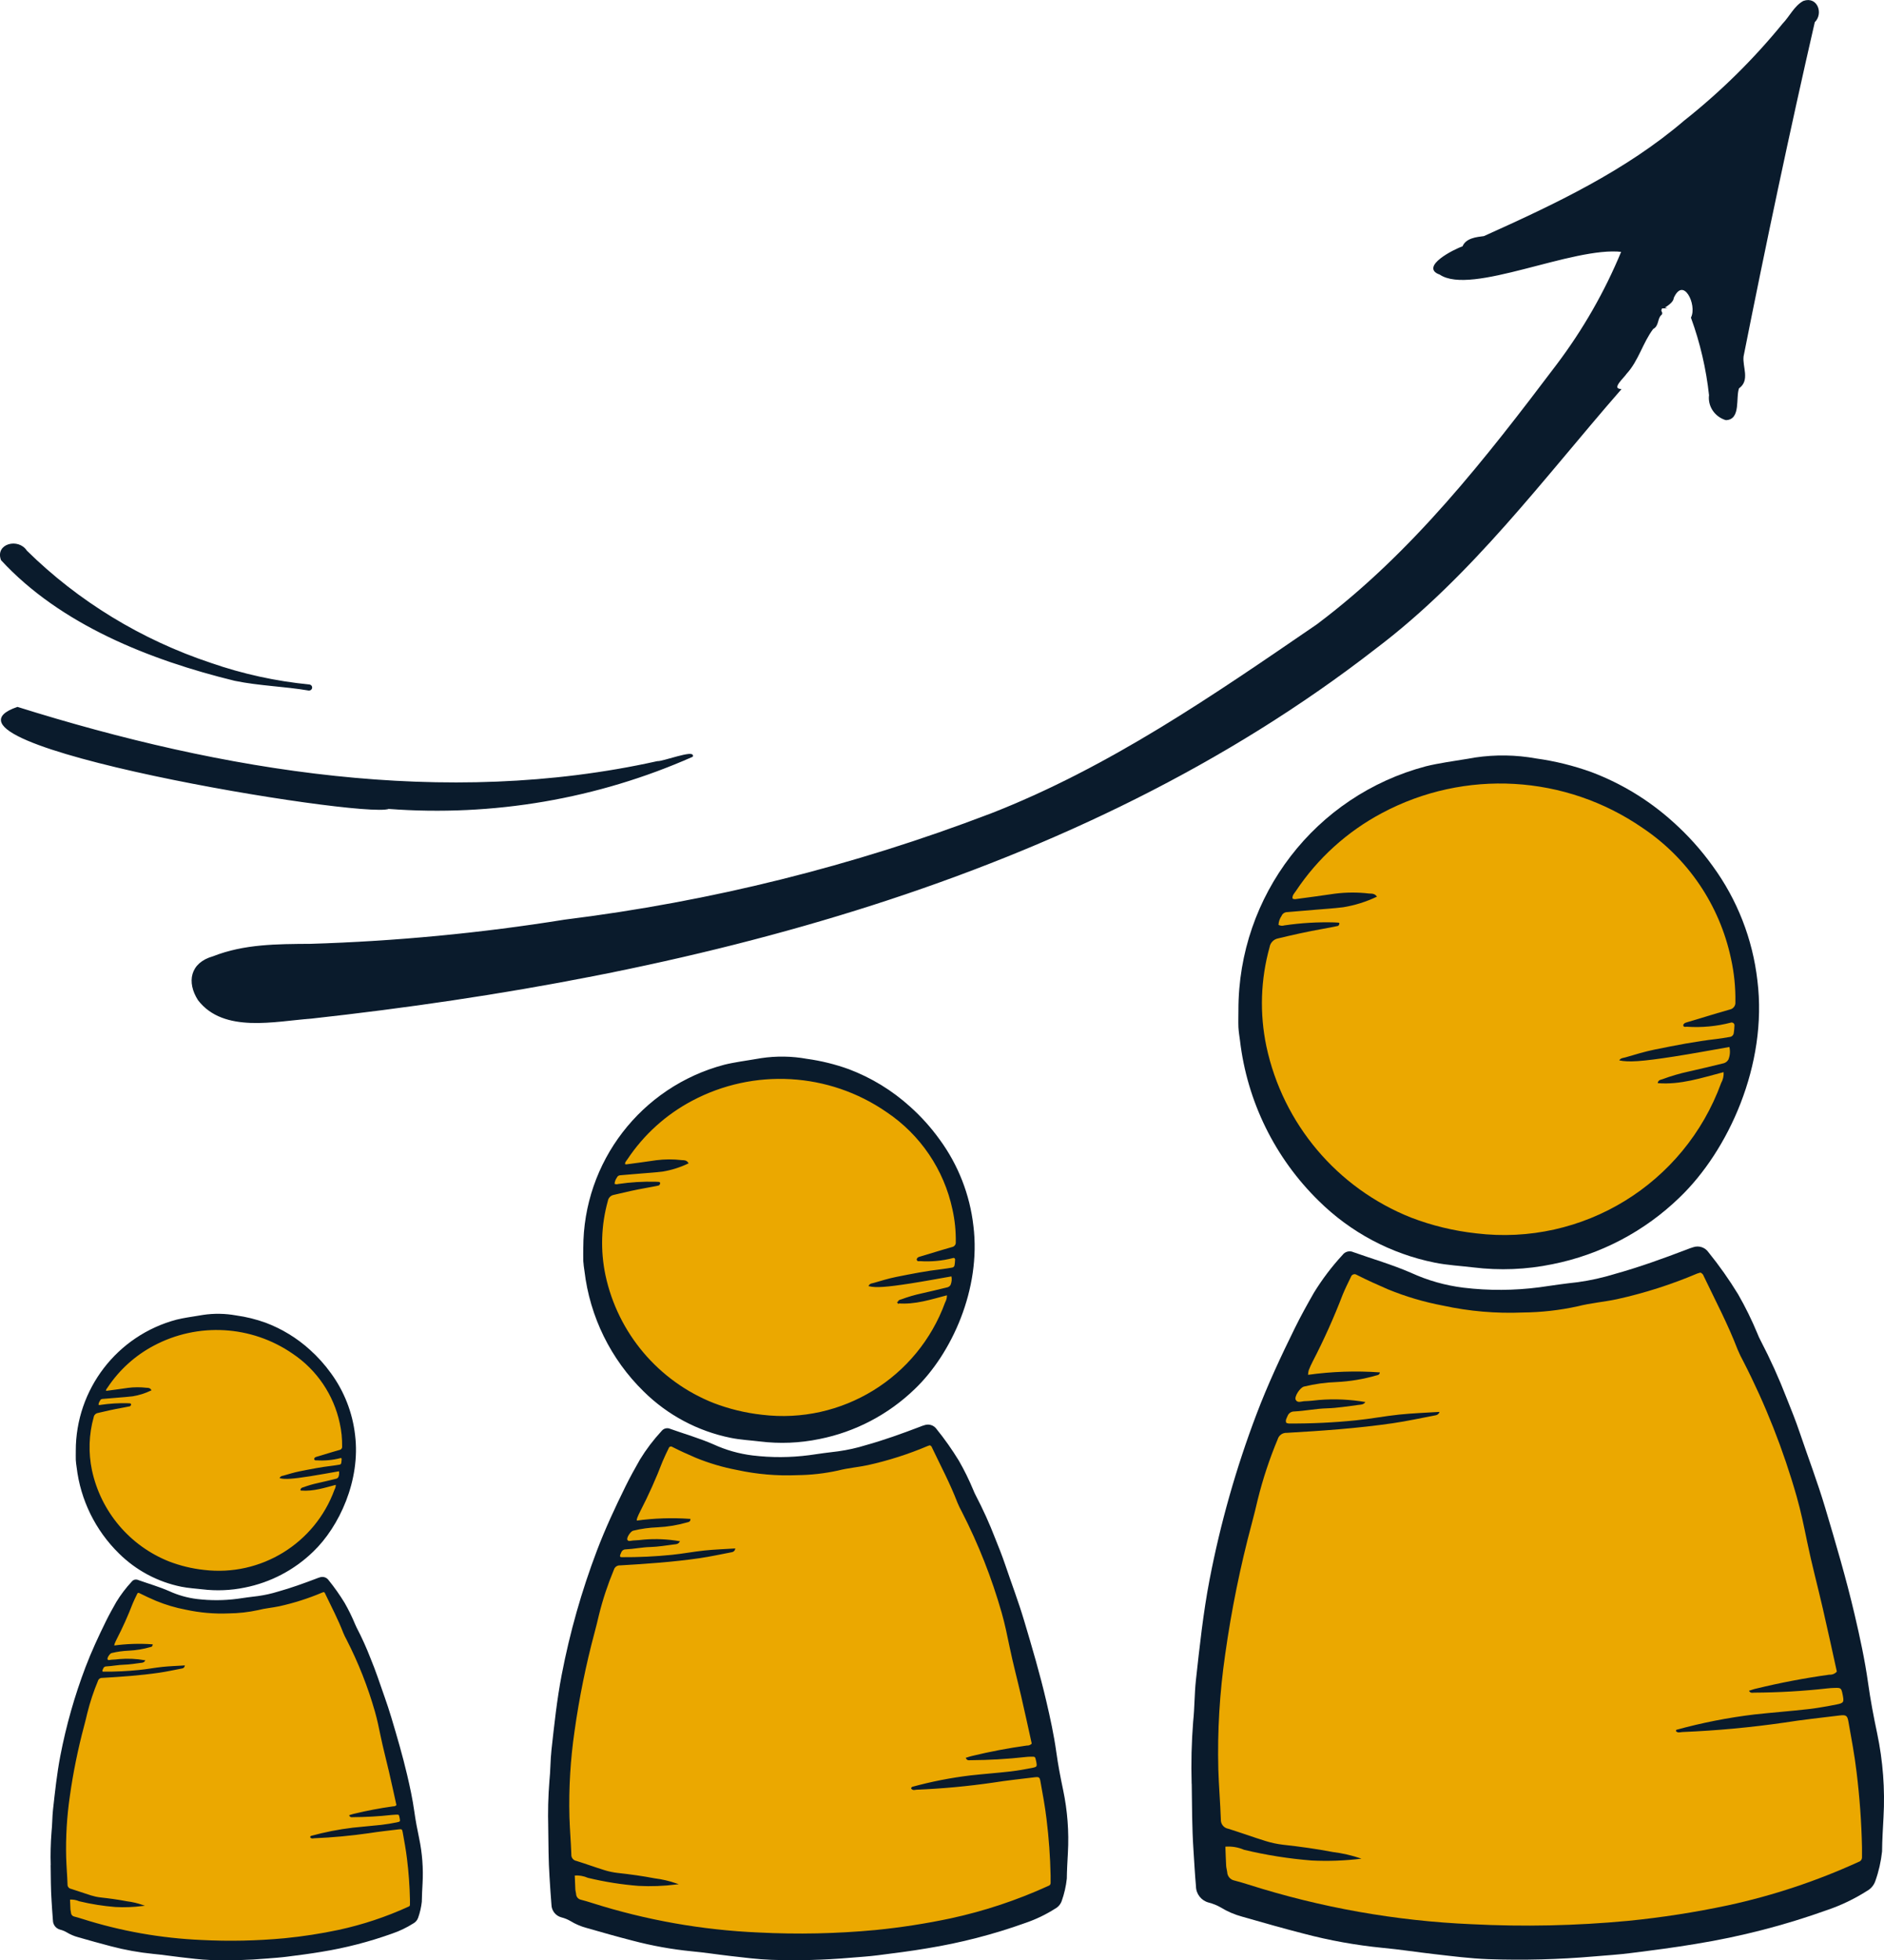 <?xml version="1.0" encoding="UTF-8"?>
<svg xmlns="http://www.w3.org/2000/svg" id="Layer_1" viewBox="0 0 793.11 824.94">
  <path id="Path_18435" d="m416.77,342.72c-57.46,21.97-117.59,36.93-179.01,44.54h0c-35.42,5.69-71.2,9.09-107.12,10.19h0c-14.11.09-27.83.09-40.85,5.21-9.63,2.69-10.97,10.75-6.2,18.15,10.7,13.84,32.07,8.73,47.4,7.62,158.43-17.45,322.43-58,448.2-155.78,40.31-30.49,70.24-71.22,102.91-108.69-4.13-.52,1.43-5.16,2.41-6.77,5.05-5.45,6.82-13.06,11.26-18.93,2.48-1.23,1.6-4.3,3.48-5.92.4-.24.26-.86.02-1.19-.23-.11-.24-2.06,1.13-1.63h-.07c1.19-.81,4-2.45,4.01-4.18,4.39-9.7,10.49,2.85,7.77,8.34,3.84,10.56,6.38,21.5,7.59,32.61-.58,4.54,2.29,8.87,6.84,10.27,6.14-.16,3.81-9.27,5.32-13.29,4.72-3.28,1.29-8.92,1.9-13.39,9.3-46.79,19.56-95.33,29.98-140.66,3.64-3.46,1.18-10.61-4.48-8.6-3.75,2.03-5.73,6.48-8.65,9.49-12.28,15.05-26.22,28.78-41.58,40.93,0,0,.14-.11.25-.21-24.83,21.29-54.63,35.33-84.52,48.77-3.29.41-7.55.86-8.9,4.28-3.72,1.19-17.97,8.58-9.69,11.44,13.05,8.95,55.87-11.99,76.64-9.55-7.02,17.03-16.24,33.13-27.43,47.93h0c-29.79,39.42-60.74,79.18-100.95,109.29-43.64,29.88-87.38,60.18-137.65,79.74" style="fill:#0a1b2c; stroke:#0a1b2c; stroke-miterlimit:10; stroke-width:.5px;"></path>
  <path id="Path_18440" d="m163.68,340.18c43.9,3.3,87.88-4.24,127.76-21.9.94-2.66-12.51,2.5-14.69,2.28-89.45,19.87-183,4.26-269.4-22.81-44.31,15.2,145.07,46.6,156.3,42.42" style="fill:#0a1b2c; stroke:#0a1b2c; stroke-miterlimit:10; stroke-width:.5px;"></path>
  <path id="Path_18441" d="m98.99,286.29c10.22,2.1,20.74,2.32,31.01,4.07.59.05,1.11-.37,1.16-.94.05-.53-.33-1.01-.88-1.11-14.18-1.38-28.14-4.43-41.56-9.09-29.32-9.75-55.9-25.96-77.61-47.33-3.39-5.28-12.95-2.9-10.46,3.72,24.98,27.05,62.46,41.93,98.33,50.69" style="fill:#0a1b2c; stroke:#0a1b2c; stroke-miterlimit:10; stroke-width:.5px;"></path>
  <g id="Group_5077">
    <path id="Path_23311" d="m21.6,785.03c-.14-4.69-.03-9.37.34-14.05.34-3.1.28-6.23.62-9.34.84-7.58,1.64-15.16,3.08-22.65,2.45-12.72,5.99-25.2,10.59-37.31,2.52-6.63,5.5-13.02,8.62-19.36,1.34-2.72,2.81-5.37,4.31-8,1.87-3.06,4.04-5.92,6.48-8.55.57-.76,1.59-1.01,2.45-.61,4.32,1.54,8.74,2.8,12.96,4.64,3.76,1.73,7.77,2.87,11.88,3.37,5.66.68,11.39.65,17.05-.09,2.91-.43,5.82-.84,8.74-1.17,2.82-.39,5.6-1.01,8.32-1.85,5.5-1.53,10.84-3.46,16.16-5.48.51-.21,1.03-.4,1.55-.55,1.26-.43,2.65.04,3.41,1.14,2.43,3,4.66,6.16,6.67,9.45,1.65,2.87,3.11,5.84,4.38,8.9.2.51.43,1.02.68,1.5,2.21,4.23,4.18,8.59,5.9,13.05,1.03,2.56,2.05,5.11,2.94,7.72,1.91,5.66,4.04,11.24,5.74,16.96,2.39,8,4.75,16.02,6.66,24.16,1.19,5.1,2.31,10.21,3.03,15.4.53,3.82,1.25,7.61,2.05,11.38,1.3,6.21,1.78,12.57,1.43,18.91-.13,2.57-.3,5.14-.32,7.7-.25,2.28-.76,4.52-1.53,6.68-.34.96-1.02,1.77-1.92,2.25-2.79,1.77-5.79,3.21-8.92,4.27-9.6,3.44-19.5,6-29.57,7.63-4.89.83-9.81,1.45-14.72,2.08-2.73.35-5.48.52-8.23.75-7.97.69-15.97.9-23.96.62-4.14-.15-8.24-.69-12.34-1.16-3.83-.43-7.65-1.04-11.49-1.39-6.04-.6-12.01-1.67-17.88-3.22-4.62-1.19-9.22-2.5-13.81-3.81-1.69-.45-3.31-1.15-4.8-2.06-.87-.51-1.82-.89-2.8-1.13-1.65-.45-2.81-1.94-2.82-3.65-.24-2.74-.38-5.49-.57-8.23-.33-4.96-.32-9.92-.39-14.88Z" style="fill:#0a1b2c; stroke:#0a1b2c; stroke-miterlimit:10; stroke-width:.5px;"></path>
    <path id="Path_23312" d="m32.15,610.57c-.03-25.81,17.34-48.4,42.3-54.99,1.51-.38,3.05-.65,4.59-.92,2.17-.38,4.35-.67,6.52-1.06,4.55-.68,9.19-.6,13.72.21,4.28.59,8.49,1.63,12.55,3.1,6.81,2.58,13.07,6.41,18.46,11.3,3.29,2.95,6.25,6.25,8.83,9.83,5.56,7.6,9.04,16.52,10.11,25.87,2.35,18.96-6.58,38.4-17.58,48.93-7.91,7.66-17.86,12.88-28.66,15.02-5.86,1.21-11.88,1.45-17.82.73-2.91-.35-5.85-.49-8.74-1.08-9.89-1.99-18.98-6.83-26.15-13.92-9.88-9.67-16.15-22.43-17.77-36.15-.14-1-.3-2-.35-3.02-.05-1.28,0-2.57,0-3.85Z" style="fill:#0a1b2c; stroke:#0a1b2c; stroke-miterlimit:10; stroke-width:.5px;"></path>
    <path id="Path_23313" d="m136.36,669.75c.37.14.65.45.76.83,2.61,5.47,5.45,10.83,7.63,16.51.39.93.83,1.84,1.32,2.73,4.99,9.73,9.02,19.93,12.02,30.45.96,3.37,1.66,6.76,2.36,10.18,1.04,5.03,2.37,10.01,3.53,15.02,1.09,4.74,2.13,9.5,3.18,14.26-.42.49-1.05.74-1.7.7-5.55.77-11.05,1.82-16.5,3.14-.52.1-1.02.31-1.63.49.34.6.82.43,1.18.42,5.51-.03,11.02-.34,16.5-.95.55-.06,1.1-.09,1.65-.11,1.42-.04,1.5.03,1.79,1.45.35,1.75.3,1.95-1.33,2.28-2.16.43-4.34.81-6.52,1.06-4.01.45-8.05.75-12.06,1.19-5.93.71-11.8,1.87-17.56,3.45-.06.02-.08.15-.14.26.39.53.95.27,1.42.24,7.71-.32,15.4-1.03,23.03-2.13,4.17-.66,8.37-1.1,12.57-1.62,1.33-.16,1.67.03,1.9,1.35.67,3.8,1.4,7.59,1.84,11.42.7,5.65,1.11,11.34,1.23,17.03,0,.74,0,1.47,0,2.2,0,.47-.3.88-.75,1.01-9.45,4.32-19.34,7.61-29.49,9.8-7.46,1.58-15,2.75-22.58,3.5-11.72,1.1-23.5,1.35-35.25.75-17.09-.74-34.01-3.74-50.32-8.93-1.05-.33-2.11-.65-3.18-.92-.93-.18-1.61-.98-1.63-1.93-.05-.46-.21-.9-.23-1.36-.08-1.45-.12-2.9-.18-4.35,1.44-.11,2.89.13,4.22.71,5,1.2,10.09,2.01,15.22,2.41,3.76.19,7.53.05,11.26-.41-2.1-.72-4.27-1.23-6.47-1.5-3.7-.71-7.43-1.22-11.18-1.63-1.37-.16-2.72-.45-4.04-.86-2.81-.87-5.57-1.88-8.37-2.75-1.02-.18-1.74-1.09-1.68-2.13-.13-3.76-.46-7.52-.57-11.28-.22-8.64.29-17.28,1.54-25.83,1.4-10.01,3.42-19.92,6.03-29.68.48-1.77.91-3.56,1.33-5.35,1.15-4.64,2.66-9.18,4.5-13.59.27-.88,1.11-1.47,2.03-1.42,7.98-.46,15.95-1.01,23.86-2.16,3.27-.47,6.5-1.19,9.76-1.81.41-.06.74-.36.85-.76-3.05.2-6.07.29-9.07.6-3.29.34-6.54.98-9.83,1.3-5.03.51-10.08.75-15.13.71-.18-.02-.36-.07-.53-.14-.28-.58.09-1.06.28-1.55.23-.62.83-1.03,1.49-1.02,2.47-.12,4.9-.64,7.4-.71,2.38-.07,4.75-.47,7.11-.77.51-.07,1.12-.02,1.55-.65-3.45-.59-6.95-.75-10.44-.46-1.09.12-2.19.24-3.29.27-.68.02-1.58.48-1.99-.29-.39-.73,1-2.82,1.87-3,2.41-.59,4.87-.93,7.35-1.02,3.03-.15,6.03-.65,8.95-1.49.32-.08.75-.12.8-.69-5.4-.38-10.83-.2-16.19.55.01-.34.06-.67.14-1,.26-.69.56-1.36.9-2.01,2.53-4.9,4.79-9.93,6.77-15.08.56-1.36,1.22-2.67,1.86-3.99.14-.46.63-.72,1.09-.57.09.03.17.07.25.13,2.29,1.17,4.64,2.22,7,3.24,4,1.64,8.15,2.87,12.39,3.67,5.93,1.29,12.01,1.82,18.07,1.56,4.13-.04,8.25-.5,12.29-1.38,2.93-.76,5.98-.99,8.94-1.62,6.19-1.37,12.25-3.3,18.08-5.78.24-.09.48-.16.72-.22Z" style="fill:#eba800; stroke:#0a1b2c; stroke-miterlimit:10; stroke-width:.5px;"></path>
    <path id="Path_23314" d="m126.74,627.03c5.13.42,9.9-1.19,14.86-2.48.06.85-.13,1.71-.55,2.45-8.31,22.78-31.21,36.83-55.28,33.91-5.03-.55-9.97-1.75-14.69-3.56-16.64-6.61-28.88-21.1-32.62-38.6-1.55-7.41-1.31-15.09.73-22.38.16-1.01.95-1.8,1.95-1.98,3.31-.79,6.62-1.54,9.97-2.13,1.18-.2,2.35-.43,3.51-.68.12-.03.23-.24.29-.4.08-.24-.04-.35-.28-.35-.27,0-.55-.04-.82-.05-3.77-.1-7.54.12-11.26.67-.45.14-.93.1-1.35-.1.03-.72.27-1.42.69-2.02.21-.52.71-.86,1.28-.86,2.11-.16,4.21-.35,6.31-.53s4.22-.31,6.31-.57c2.64-.43,5.21-1.23,7.63-2.39-.53-.79-1.26-.66-1.8-.71-2.56-.3-5.14-.29-7.7.04-3,.45-6,.84-9,1.24-.18,0-.36-.05-.53-.12-.14-.73.38-1.19.73-1.71,4.91-7.39,11.59-13.44,19.43-17.6,18.69-9.97,41.38-8.67,58.81,3.37,10.21,6.85,17.36,17.4,19.92,29.43.72,3.23,1.05,6.54,1,9.85.06.76-.43,1.45-1.17,1.63-.96.29-1.94.55-2.91.84-2.29.68-4.57,1.37-6.86,2.06-.35.11-.7.2-.83.64.07.54.53.35.84.37,3.31.22,6.63-.09,9.84-.91.32-.14.7,0,.84.33.05.11.06.23.04.36-.02.55-.07,1.1-.16,1.64-.06.47-.44.84-.92.89-1,.16-1.99.35-3,.46-4.66.53-9.26,1.44-13.85,2.36-2.25.45-4.45,1.13-6.66,1.77-.48.14-1.1.13-1.41.68,2.04.45,5.01.28,12.37-.87,4.17-.65,8.32-1.43,12.47-2.15.23.95.15,1.94-.23,2.84-.28.49-.77.81-1.32.89-2.5.59-5,1.23-7.51,1.77-2.07.44-4.1,1.04-6.08,1.77-.38.11-.92.16-1.04.88Z" style="fill:#eba800; stroke:#0a1b2c; stroke-miterlimit:10; stroke-width:.5px;"></path>
  </g>
  <g id="Group_5077-2">
    <path id="Path_23311-2" d="m231.05,769.22c-.2-6.55-.04-13.11.48-19.65.47-4.33.39-8.72.87-13.07,1.17-10.6,2.29-21.2,4.31-31.68,3.42-17.79,8.38-35.25,14.81-52.18,3.52-9.27,7.69-18.21,12.06-27.08,1.87-3.8,3.93-7.51,6.03-11.19,2.62-4.28,5.66-8.28,9.06-11.96.8-1.06,2.23-1.42,3.43-.85,6.05,2.15,12.23,3.92,18.12,6.49,5.26,2.42,10.87,4.01,16.62,4.71,7.92.95,15.93.91,23.84-.12,4.07-.6,8.13-1.17,12.22-1.63,3.94-.55,7.84-1.41,11.64-2.59,7.69-2.14,15.16-4.84,22.6-7.67.71-.3,1.43-.56,2.17-.77,1.77-.59,3.71.05,4.77,1.59,3.4,4.2,6.51,8.61,9.33,13.22,2.31,4.01,4.35,8.17,6.12,12.44.28.72.6,1.42.96,2.1,3.09,5.92,5.85,12.01,8.25,18.24,1.44,3.58,2.87,7.14,4.11,10.8,2.67,7.91,5.65,15.72,8.03,23.71,3.34,11.19,6.65,22.4,9.31,33.79,1.67,7.13,3.23,14.27,4.24,21.54.74,5.34,1.75,10.65,2.87,15.92,1.82,8.69,2.5,17.58,2,26.44-.19,3.59-.42,7.19-.45,10.77-.34,3.19-1.06,6.32-2.13,9.35-.47,1.35-1.43,2.47-2.69,3.14-3.91,2.48-8.1,4.49-12.48,5.98-13.43,4.82-27.27,8.39-41.35,10.67-6.83,1.16-13.72,2.03-20.59,2.9-3.82.5-7.67.73-11.51,1.05-11.14.96-22.33,1.25-33.51.87-5.79-.21-11.52-.97-17.26-1.62-5.36-.61-10.69-1.46-16.06-1.95-8.44-.83-16.8-2.34-25-4.51-6.47-1.66-12.9-3.49-19.31-5.33-2.36-.63-4.62-1.6-6.71-2.88-1.22-.71-2.54-1.24-3.91-1.58-2.31-.63-3.92-2.72-3.95-5.11-.34-3.83-.54-7.68-.8-11.51-.47-6.93-.45-13.87-.55-20.81Z" style="fill:#0a1b2c; stroke:#0a1b2c; stroke-miterlimit:10; stroke-width:.5px;"></path>
    <path id="Path_23312-2" d="m245.8,525.23c-.04-36.1,24.26-67.69,59.16-76.91,2.12-.53,4.27-.91,6.42-1.28,3.03-.53,6.09-.93,9.11-1.49,6.37-.95,12.85-.85,19.19.3,5.99.83,11.87,2.28,17.55,4.33,9.52,3.6,18.28,8.97,25.82,15.81,4.6,4.12,8.74,8.74,12.34,13.75,7.78,10.63,12.65,23.1,14.14,36.19,3.28,26.52-9.2,53.71-24.59,68.42-11.06,10.71-24.98,18.01-40.09,21.01-8.2,1.69-16.62,2.03-24.92,1.01-4.08-.5-8.19-.69-12.22-1.51-13.83-2.78-26.54-9.55-36.57-19.47-13.82-13.52-22.59-31.36-24.85-50.56-.2-1.4-.42-2.8-.5-4.22-.06-1.79,0-3.59,0-5.39Z" style="fill:#0a1b2c; stroke:#0a1b2c; stroke-miterlimit:10; stroke-width:.5px;"></path>
    <path id="Path_23313-2" d="m391.55,608c.51.2.91.63,1.06,1.16,3.65,7.65,7.63,15.15,10.67,23.09.54,1.3,1.16,2.58,1.84,3.82,6.99,13.61,12.61,27.88,16.81,42.59,1.34,4.71,2.31,9.46,3.3,14.24,1.45,7.04,3.32,14,4.93,21.01,1.53,6.63,2.98,13.28,4.45,19.95-.59.68-1.47,1.04-2.37.98-7.76,1.08-15.46,2.54-23.07,4.39-.73.14-1.43.43-2.28.68.48.84,1.15.6,1.65.59,7.71-.04,15.41-.48,23.07-1.33.77-.09,1.54-.13,2.31-.15,1.98-.06,2.09.04,2.5,2.03.5,2.45.41,2.73-1.86,3.19-3.02.6-6.07,1.13-9.12,1.49-5.61.64-11.25,1.05-16.87,1.67-8.29,1-16.5,2.61-24.56,4.82-.08.02-.12.22-.19.36.55.74,1.33.38,1.98.34,10.78-.44,21.53-1.43,32.21-2.98,5.83-.93,11.71-1.54,17.57-2.26,1.86-.23,2.33.04,2.65,1.89.94,5.31,1.96,10.62,2.58,15.97.98,7.9,1.55,15.85,1.72,23.82.01,1.03,0,2.06,0,3.08,0,.65-.42,1.23-1.04,1.41-13.22,6.04-27.05,10.64-41.25,13.71-10.43,2.21-20.98,3.85-31.59,4.9-16.38,1.54-32.86,1.89-49.29,1.05-23.91-1.03-47.57-5.23-70.37-12.49-1.47-.46-2.95-.91-4.44-1.29-1.3-.25-2.25-1.37-2.28-2.7-.07-.64-.29-1.26-.32-1.9-.11-2.03-.17-4.06-.25-6.09,2.02-.16,4.05.18,5.9.99,7,1.68,14.11,2.81,21.29,3.37,5.26.26,10.53.07,15.75-.58-2.94-1.01-5.97-1.72-9.05-2.1-5.17-.99-10.39-1.71-15.63-2.28-1.92-.22-3.8-.62-5.64-1.2-3.92-1.21-7.78-2.63-11.71-3.85-1.43-.25-2.44-1.53-2.34-2.98-.18-5.26-.64-10.51-.8-15.78-.31-12.08.41-24.17,2.15-36.13,1.96-14,4.78-27.86,8.43-41.51.67-2.48,1.28-4.98,1.86-7.48,1.61-6.49,3.72-12.84,6.29-19.01.38-1.24,1.55-2.06,2.84-1.98,11.16-.65,22.3-1.42,33.37-3.02,4.57-.66,9.09-1.67,13.64-2.53.57-.09,1.04-.5,1.19-1.06-4.26.27-8.49.41-12.68.85-4.6.48-9.15,1.36-13.75,1.82-7.03.71-14.09,1.04-21.16.99-.26-.03-.51-.1-.74-.2-.39-.82.13-1.49.39-2.16.32-.87,1.16-1.45,2.09-1.43,3.46-.17,6.86-.9,10.34-.99,3.32-.09,6.64-.66,9.95-1.08.72-.09,1.57-.03,2.17-.91-4.82-.82-9.72-1.04-14.59-.65-1.53.17-3.07.34-4.6.38-.95.03-2.21.67-2.78-.41-.54-1.02,1.4-3.94,2.62-4.2,3.37-.82,6.81-1.3,10.28-1.43,4.24-.2,8.44-.9,12.52-2.08.45-.11,1.04-.17,1.11-.97-7.55-.53-15.14-.27-22.64.77.02-.47.08-.94.2-1.39.37-.96.79-1.9,1.27-2.81,3.54-6.85,6.7-13.89,9.46-21.09.78-1.9,1.7-3.74,2.59-5.59.2-.64.89-1,1.53-.8.13.04.24.1.35.18,3.2,1.64,6.48,3.1,9.79,4.53,5.59,2.29,11.4,4.01,17.33,5.13,8.3,1.81,16.79,2.54,25.27,2.18,5.78-.05,11.54-.7,17.19-1.94,4.09-1.06,8.36-1.39,12.5-2.27,8.66-1.91,17.13-4.62,25.29-8.09.33-.12.67-.22,1.01-.31Z" style="fill:#eba800; stroke:#0a1b2c; stroke-miterlimit:10; stroke-width:.5px;"></path>
    <path id="Path_23314-2" d="m378.09,548.25c7.17.59,13.85-1.67,20.78-3.47.08,1.19-.19,2.38-.77,3.43-11.62,31.85-43.65,51.5-77.31,47.42-7.03-.77-13.94-2.45-20.54-4.98-23.27-9.25-40.39-29.5-45.62-53.99-2.17-10.36-1.83-21.1,1.01-31.3.23-1.41,1.32-2.52,2.73-2.77,4.62-1.11,9.26-2.16,13.94-2.98,1.64-.29,3.28-.6,4.91-.95.17-.04.33-.34.4-.55.12-.33-.05-.5-.39-.48-.38,0-.77-.05-1.15-.06-5.27-.14-10.54.17-15.75.94-.62.2-1.3.14-1.88-.15.05-1.01.38-1.99.96-2.82.29-.73,1-1.21,1.79-1.21,2.94-.23,5.89-.5,8.83-.74,2.94-.25,5.9-.43,8.83-.79,3.7-.6,7.29-1.73,10.67-3.34-.74-1.1-1.76-.93-2.51-.99-3.58-.42-7.19-.41-10.77.05-4.19.63-8.39,1.17-12.59,1.74-.26-.01-.51-.07-.74-.17-.2-1.03.54-1.66,1.02-2.39,6.87-10.33,16.21-18.79,27.17-24.61,26.14-13.94,57.87-12.12,82.25,4.71,14.28,9.57,24.28,24.34,27.85,41.16,1,4.52,1.47,9.15,1.39,13.78.09,1.06-.61,2.03-1.64,2.27-1.35.41-2.71.77-4.07,1.18-3.2.96-6.4,1.92-9.59,2.89-.5.15-.98.29-1.16.89.09.76.74.5,1.17.51,4.63.31,9.27-.12,13.76-1.28.45-.2.98.01,1.18.47.07.16.09.33.06.5-.02.77-.1,1.54-.22,2.29-.08.66-.62,1.18-1.28,1.24-1.4.22-2.79.48-4.19.64-6.52.74-12.95,2.01-19.37,3.3-3.14.63-6.22,1.58-9.31,2.48-.67.2-1.54.18-1.97.96,2.86.63,7,.39,17.3-1.21,5.83-.91,11.63-2,17.45-3.01.32,1.32.2,2.71-.32,3.97-.39.68-1.07,1.14-1.85,1.24-3.5.83-6.99,1.72-10.5,2.48-2.89.62-5.73,1.45-8.5,2.48-.53.16-1.28.22-1.45,1.23Z" style="fill:#eba800; stroke:#0a1b2c; stroke-miterlimit:10; stroke-width:.5px;"></path>
  </g>
  <g id="Group_5077-3">
    <path id="Path_23311-3" d="m501.65,750.68c-.26-8.74-.05-17.49.64-26.21.63-5.78.52-11.63,1.16-17.44,1.56-14.14,3.06-28.29,5.75-42.27,4.57-23.74,11.18-47.03,19.76-69.63,4.69-12.37,10.26-24.3,16.09-36.14,2.49-5.07,5.25-10.02,8.05-14.93,3.5-5.7,7.55-11.05,12.09-15.96,1.06-1.42,2.97-1.89,4.57-1.14,8.07,2.87,16.31,5.23,24.19,8.66,7.02,3.23,14.51,5.35,22.18,6.29,10.57,1.27,21.26,1.21,31.81-.16,5.43-.8,10.85-1.57,16.31-2.17,5.26-.73,10.45-1.89,15.53-3.45,10.26-2.85,20.23-6.46,30.16-10.24.95-.4,1.91-.74,2.9-1.03,2.36-.79,4.95.07,6.37,2.12,4.53,5.6,8.69,11.49,12.45,17.64,3.08,5.35,5.81,10.9,8.17,16.6.37.96.8,1.9,1.28,2.81,4.12,7.9,7.8,16.03,11.01,24.34,1.92,4.77,3.83,9.53,5.48,14.41,3.57,10.55,7.54,20.98,10.72,31.64,4.46,14.94,8.87,29.9,12.43,45.09,2.23,9.52,4.3,19.05,5.66,28.74.99,7.12,2.34,14.21,3.83,21.25,2.43,11.59,3.33,23.46,2.66,35.28-.25,4.79-.56,9.6-.6,14.38-.46,4.25-1.41,8.44-2.85,12.47-.63,1.8-1.91,3.29-3.59,4.19-5.21,3.31-10.8,5.99-16.65,7.98-17.92,6.43-36.39,11.19-55.18,14.24-9.12,1.54-18.31,2.71-27.48,3.87-5.09.66-10.23.97-15.35,1.41-14.87,1.29-29.8,1.67-44.71,1.16-7.72-.28-15.37-1.29-23.03-2.16-7.15-.81-14.27-1.94-21.43-2.6-11.26-1.11-22.42-3.12-33.36-6.02-8.63-2.21-17.21-4.66-25.76-7.11-3.15-.85-6.17-2.14-8.95-3.84-1.63-.94-3.39-1.65-5.22-2.11-3.08-.84-5.24-3.62-5.27-6.82-.46-5.11-.72-10.24-1.06-15.36-.62-9.25-.6-18.51-.73-27.77Z" style="fill:#0a1b2c;"></path>
    <path id="Path_23312-3" d="m521.34,425.1c-.06-48.17,32.37-90.32,78.94-102.62,2.82-.71,5.7-1.21,8.57-1.71,4.05-.7,8.12-1.24,12.16-1.99,8.5-1.26,17.15-1.13,25.6.4,7.99,1.1,15.84,3.04,23.42,5.78,12.7,4.81,24.39,11.96,34.45,21.09,6.14,5.5,11.66,11.66,16.47,18.35,10.38,14.18,16.88,30.82,18.87,48.28,4.38,35.39-12.28,71.66-32.82,91.3-14.76,14.3-33.33,24.03-53.49,28.04-10.94,2.26-22.17,2.71-33.26,1.35-5.44-.66-10.92-.92-16.31-2.02-18.45-3.71-35.41-12.75-48.79-25.98-18.44-18.04-30.14-41.85-33.15-67.47-.26-1.87-.56-3.74-.66-5.63-.09-2.39,0-4.79,0-7.19Z" style="fill:#0a1b2c;"></path>
    <path id="Path_23313-3" d="m715.82,535.54c.69.27,1.21.84,1.42,1.54,4.88,10.21,10.18,20.22,14.23,30.81.73,1.74,1.55,3.44,2.46,5.09,9.32,18.16,16.83,37.2,22.42,56.83,1.79,6.29,3.09,12.62,4.4,19,1.93,9.39,4.43,18.68,6.58,28.03,2.04,8.85,3.97,17.72,5.93,26.62-.79.91-1.96,1.39-3.16,1.3-10.35,1.43-20.63,3.39-30.79,5.86-.97.19-1.91.57-3.04.91.64,1.13,1.53.8,2.2.79,10.29-.05,20.56-.64,30.79-1.78,1.02-.12,2.05-.18,3.08-.21,2.65-.08,2.79.05,3.34,2.71.66,3.26.55,3.64-2.48,4.25-4.03.8-8.09,1.51-12.17,1.99-7.49.85-15.02,1.4-22.51,2.23-11.07,1.33-22.02,3.48-32.77,6.44-.11.03-.16.29-.25.49.73.99,1.78.51,2.65.46,14.39-.59,28.73-1.91,42.98-3.97,7.78-1.23,15.63-2.06,23.45-3.02,2.48-.3,3.11.05,3.54,2.53,1.25,7.09,2.61,14.17,3.44,21.31,1.3,10.55,2.07,21.15,2.29,31.78.02,1.37,0,2.74,0,4.11.01.87-.56,1.64-1.39,1.89-17.63,8.06-36.09,14.2-55.04,18.3-13.92,2.95-27.99,5.14-42.15,6.54-21.86,2.05-43.85,2.52-65.78,1.4-31.9-1.37-63.48-6.98-93.9-16.66-1.96-.62-3.94-1.21-5.93-1.72-1.73-.34-3-1.83-3.05-3.6-.09-.85-.38-1.68-.43-2.53-.15-2.7-.23-5.41-.33-8.12,2.69-.21,5.4.25,7.88,1.32,9.34,2.24,18.83,3.74,28.41,4.5,7.01.35,14.04.09,21.01-.77-3.92-1.35-7.96-2.29-12.07-2.8-6.9-1.32-13.86-2.28-20.86-3.05-2.56-.29-5.08-.83-7.53-1.6-5.24-1.62-10.39-3.51-15.62-5.14-1.91-.33-3.25-2.04-3.13-3.97-.24-7.02-.85-14.03-1.06-21.05-.41-16.12.55-32.25,2.87-48.21,2.62-18.68,6.37-37.18,11.26-55.39.89-3.31,1.7-6.64,2.48-9.98,2.15-8.65,4.96-17.13,8.4-25.36.5-1.65,2.07-2.74,3.79-2.65,14.9-.86,29.76-1.89,44.52-4.03,6.1-.88,12.14-2.23,18.21-3.37.76-.12,1.38-.67,1.58-1.42-5.69.36-11.32.55-16.92,1.13-6.13.64-12.21,1.82-18.34,2.43-9.38.95-18.81,1.39-28.24,1.32-.34-.05-.67-.13-.99-.26-.52-1.09.17-1.99.53-2.89.43-1.16,1.55-1.93,2.79-1.91,4.61-.23,9.15-1.2,13.8-1.32,4.44-.13,8.86-.88,13.27-1.44.96-.13,2.1-.04,2.9-1.21-6.43-1.1-12.97-1.39-19.47-.87-2.04.22-4.09.46-6.14.51-1.26.04-2.94.9-3.71-.55-.72-1.36,1.87-5.26,3.5-5.6,4.49-1.1,9.09-1.74,13.71-1.9,5.66-.27,11.26-1.21,16.7-2.78.61-.15,1.39-.22,1.49-1.29-10.08-.71-20.2-.37-30.21,1.03.02-.63.11-1.25.26-1.86.49-1.28,1.05-2.53,1.69-3.75,4.73-9.14,8.95-18.53,12.63-28.14,1.04-2.53,2.27-4.99,3.46-7.45.27-.86,1.18-1.34,2.04-1.07.17.05.33.13.47.23,4.27,2.18,8.65,4.14,13.06,6.05,7.46,3.06,15.21,5.35,23.13,6.85,11.07,2.41,22.41,3.39,33.73,2.91,7.72-.07,15.4-.94,22.94-2.58,5.46-1.41,11.16-1.85,16.68-3.03,11.56-2.55,22.85-6.17,33.75-10.79.44-.16.89-.3,1.35-.41Z" style="fill:#eba800;"></path>
    <path id="Path_23314-3" d="m697.86,455.82c9.57.78,18.48-2.22,27.73-4.63.11,1.59-.25,3.18-1.03,4.57-15.5,42.51-58.25,68.73-103.16,63.27-9.38-1.03-18.6-3.26-27.41-6.64-31.05-12.34-53.89-39.37-60.88-72.04-2.9-13.83-2.44-28.15,1.35-41.76.3-1.88,1.77-3.36,3.64-3.69,6.17-1.48,12.35-2.88,18.6-3.97,2.19-.38,4.38-.81,6.56-1.27.23-.05.44-.46.54-.74.16-.45-.07-.66-.52-.65-.51,0-1.02-.07-1.54-.09-7.03-.19-14.06.23-21.02,1.25-.83.26-1.73.19-2.51-.2.06-1.35.51-2.66,1.28-3.77.39-.97,1.33-1.61,2.38-1.61,3.93-.3,7.86-.66,11.78-.99s7.87-.57,11.78-1.06c4.93-.8,9.73-2.3,14.23-4.46-.99-1.47-2.35-1.23-3.35-1.32-4.77-.56-9.6-.54-14.37.07-5.59.84-11.2,1.57-16.8,2.32-.34-.02-.68-.09-.99-.22-.27-1.37.72-2.22,1.36-3.19,9.17-13.79,21.63-25.07,36.26-32.84,34.88-18.61,77.23-16.18,109.75,6.29,19.06,12.77,32.39,32.47,37.17,54.92,1.34,6.03,1.96,12.21,1.86,18.39.12,1.41-.81,2.7-2.19,3.04-1.8.55-3.62,1.03-5.43,1.57-4.27,1.28-8.53,2.56-12.8,3.85-.66.2-1.3.38-1.55,1.19.13,1.02.99.66,1.56.68,6.17.41,12.37-.16,18.36-1.7.61-.26,1.31.02,1.57.62.09.21.12.44.08.66-.03,1.03-.13,2.05-.29,3.06-.11.89-.82,1.58-1.71,1.66-1.86.29-3.72.65-5.59.86-8.7.99-17.28,2.68-25.85,4.41-4.19.84-8.31,2.11-12.42,3.31-.9.26-2.05.24-2.63,1.27,3.81.83,9.35.52,23.08-1.62,7.78-1.21,15.52-2.66,23.28-4.01.42,1.77.27,3.62-.42,5.3-.52.91-1.43,1.52-2.47,1.66-4.67,1.11-9.32,2.29-14.01,3.31-3.86.83-7.65,1.93-11.35,3.31-.71.21-1.71.29-1.93,1.64Z" style="fill:#eba800;"></path>
  </g>
</svg>
